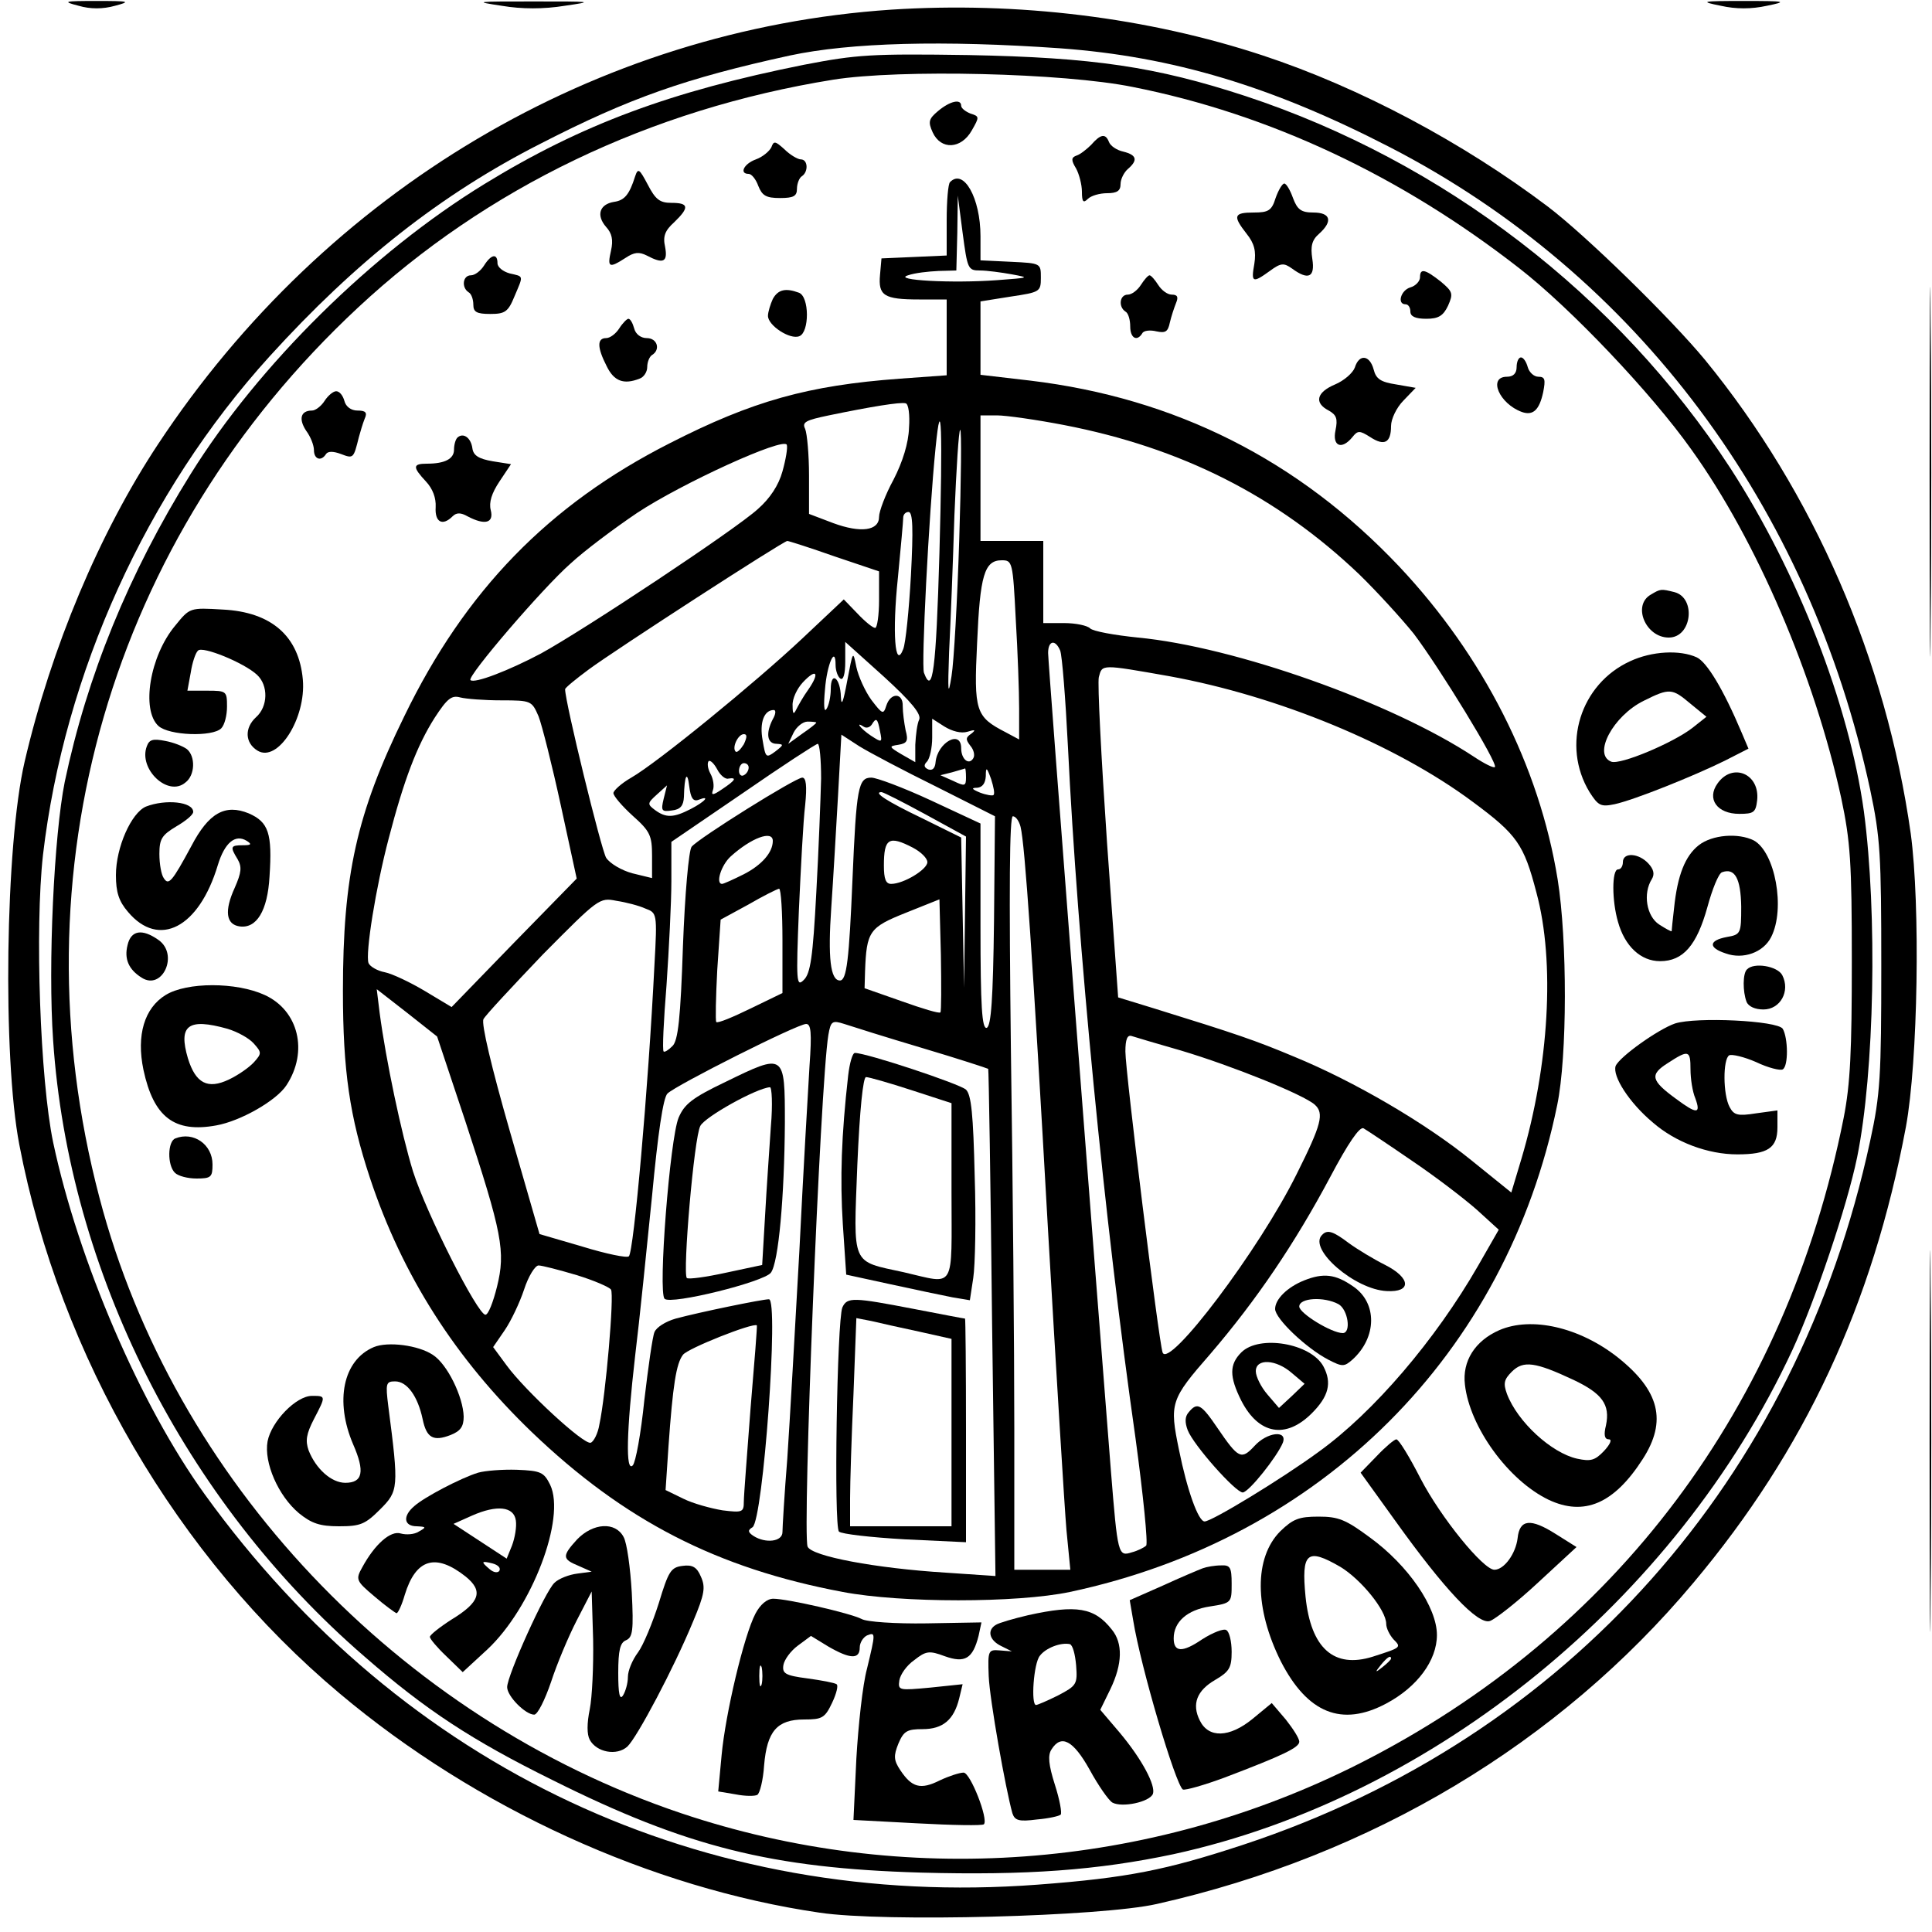 <?xml version="1.0" encoding="UTF-8" standalone="yes"?>
<svg version="1.0" xmlns="http://www.w3.org/2000/svg" width="300pt" height="300pt" viewBox="0 0 400 400" preserveAspectRatio="xMidYMid meet">
  <g transform="translate(0,400) scale(0.1,-0.1)" fill="#000000" stroke="none">
    <path d="M163 3988 c24 -7 50 -7 75 0 34 9 30 10 -38 10 -68 0 -72 -1 -37 -10z"/>
    <path d="M1039 3988 c41 -7 87 -7 130 0 62 9 59 9 -64 9 -121 0 -126 0 -66 -9z"/>
    <path d="M3563 3988 c31 -7 63 -7 95 0 44 9 40 10 -48 10 -88 0 -92 -1 -47
-10z"/>
    <path d="M1845 3980 c-610 -41 -1170 -373 -1518 -900 -121 -183 -221 -421
-276 -657 -40 -172 -46 -611 -11 -793 84 -438 327 -854 663 -1136 283 -238
645 -403 994 -454 133 -20 584 -8 698 18 445 100 833 333 1111 665 231 275
371 576 440 944 25 136 30 459 10 607 -51 361 -201 706 -426 981 -72 87 -246
257 -325 317 -176 133 -390 247 -590 313 -239 79 -508 112 -770 95z m350 -80
c233 -17 439 -79 683 -205 510 -263 868 -743 994 -1330 21 -99 23 -135 23
-365 0 -228 -2 -266 -23 -362 -151 -701 -626 -1235 -1297 -1457 -161 -53 -241
-69 -427 -83 -692 -52 -1314 240 -1724 808 -133 184 -262 484 -314 729 -27
130 -38 442 -21 595 44 376 214 751 469 1032 178 196 355 336 562 441 183 94
300 135 515 182 126 27 318 32 560 15z"/>
    <path d="M1665 3866 c-275 -55 -460 -123 -662 -247 -232 -142 -468 -375 -608
-600 -129 -207 -215 -419 -261 -638 -22 -110 -35 -378 -24 -535 32 -478 272
-954 645 -1276 126 -110 222 -173 388 -255 278 -139 455 -183 763 -192 220 -6
367 5 523 38 538 117 1041 526 1282 1044 47 102 113 297 134 399 36 177 42
505 14 716 -31 223 -137 495 -276 710 -234 359 -595 636 -1004 771 -186 61
-315 80 -574 85 -201 3 -231 1 -340 -20z m680 -46 c283 -56 555 -184 800 -375
107 -83 274 -259 357 -376 135 -188 255 -469 310 -721 19 -90 22 -133 22 -338
0 -185 -3 -254 -17 -325 -119 -597 -471 -1067 -1002 -1336 -437 -221 -944
-258 -1405 -103 -585 197 -1051 690 -1204 1274 -178 675 23 1366 535 1843 266
248 605 411 984 472 138 22 477 14 620 -15z"/>
    <path d="M1942 3770 c-19 -16 -21 -22 -11 -44 17 -37 59 -35 81 4 16 28 16 29
-3 35 -10 4 -19 11 -19 16 0 15 -23 10 -48 -11z"/>
    <path d="M2259 3700 c-9 -9 -23 -20 -30 -22 -11 -4 -12 -9 -1 -27 6 -11 12
-33 12 -48 0 -21 3 -24 12 -15 7 7 25 12 40 12 21 0 28 5 28 19 0 10 7 24 15
31 21 18 19 29 -9 36 -14 3 -27 12 -30 20 -7 18 -17 17 -37 -6z"/>
    <path d="M1597 3695 c-4 -8 -18 -20 -32 -25 -25 -9 -35 -30 -15 -30 6 0 15
-11 20 -25 8 -20 16 -25 45 -25 28 0 35 4 35 19 0 11 5 23 10 26 14 9 13 35
-2 35 -6 0 -22 9 -34 21 -19 17 -22 18 -27 4z"/>
    <path d="M1315 3635 c-12 -38 -22 -50 -44 -53 -30 -5 -37 -28 -16 -52 12 -13
15 -27 10 -49 -8 -35 -4 -37 30 -15 18 12 28 13 44 5 34 -18 44 -14 38 18 -5
22 0 34 19 51 32 31 30 40 -6 40 -24 0 -33 7 -49 38 -17 32 -20 35 -26 17z"/>
    <path d="M1967 3623 c-4 -3 -7 -39 -7 -79 l0 -73 -67 -3 -68 -3 -3 -34 c-4
-43 8 -51 81 -51 l57 0 0 -79 0 -78 -97 -7 c-190 -14 -305 -46 -477 -134 -250
-127 -423 -305 -549 -565 -99 -202 -127 -330 -127 -569 0 -165 14 -260 56
-387 67 -202 177 -374 335 -526 191 -183 383 -282 644 -331 121 -23 360 -23
470 0 522 111 904 494 1009 1008 21 101 21 342 1 467 -38 235 -154 463 -328
648 -209 221 -464 349 -764 385 l-103 12 0 76 0 76 63 10 c60 9 62 10 62 39 0
30 0 30 -62 33 l-63 3 0 50 c0 79 -35 141 -63 112z m62 -183 c14 0 44 -4 66
-8 38 -7 36 -7 -30 -12 -94 -7 -219 0 -185 10 14 5 42 8 63 9 l37 1 2 78 1 77
10 -77 c10 -75 11 -78 36 -78z m-147 -326 c-1 -31 -13 -70 -32 -107 -17 -31
-30 -66 -30 -77 0 -29 -38 -34 -95 -13 l-50 19 0 79 c0 44 -4 87 -8 97 -7 14
1 18 49 28 87 18 148 28 159 25 6 -1 9 -24 7 -51z m321 6 c243 -47 441 -147
611 -309 37 -36 88 -92 113 -123 53 -70 175 -269 168 -276 -2 -3 -22 7 -43 21
-171 113 -496 228 -696 247 -49 5 -93 13 -99 19 -6 6 -30 11 -54 11 l-43 0 0
85 0 85 -65 0 -65 0 0 130 0 130 34 0 c19 0 82 -9 139 -20z m-258 -265 c-7
-243 -14 -296 -32 -248 -6 15 10 327 24 466 12 120 15 39 8 -218z m41 28 c-4
-126 -11 -253 -16 -283 -7 -44 -8 -34 -5 50 3 58 8 185 11 283 4 97 9 177 12
177 3 0 2 -102 -2 -227z m-366 141 c-8 -29 -26 -56 -51 -78 -46 -42 -358 -249
-449 -299 -66 -35 -138 -63 -146 -55 -7 8 150 191 207 241 29 27 92 74 138
105 92 61 304 158 310 141 2 -6 -2 -30 -9 -55z m266 -215 c-4 -72 -11 -141
-16 -153 -17 -44 -23 34 -11 148 6 62 11 118 11 124 0 7 5 12 11 12 9 0 10
-35 5 -131z m-158 39 l92 -31 0 -59 c0 -32 -4 -58 -8 -58 -5 0 -21 13 -37 30
l-28 29 -86 -81 c-98 -92 -300 -257 -354 -288 -21 -12 -37 -27 -37 -32 0 -6
18 -27 40 -47 36 -32 40 -41 40 -83 l0 -46 -41 10 c-22 6 -46 20 -54 32 -10
16 -85 322 -85 349 0 3 22 21 49 41 54 40 403 266 411 266 3 0 47 -14 98 -32z
m375 -130 c4 -66 7 -150 7 -185 l0 -64 -28 15 c-62 32 -66 43 -59 185 6 140
15 171 51 171 22 0 23 -3 29 -122z m-200 -208 c-4 -8 -7 -31 -8 -52 l0 -36
-28 16 c-27 16 -27 17 -7 20 18 3 21 8 15 30 -3 15 -6 37 -6 50 1 28 -25 29
-34 1 -6 -19 -8 -18 -31 12 -13 18 -27 49 -31 68 -7 35 -7 34 -19 -29 -8 -43
-12 -54 -13 -33 -1 40 -21 55 -21 16 0 -15 -4 -34 -9 -41 -5 -8 -6 9 -3 40 4
53 22 93 22 51 0 -12 5 -25 10 -28 6 -4 10 10 10 35 l0 41 80 -72 c58 -53 78
-78 73 -89z m292 143 c4 -10 11 -99 16 -198 20 -410 75 -978 140 -1433 16
-118 26 -218 22 -222 -4 -4 -18 -11 -30 -14 -28 -9 -29 -5 -43 169 -31 391
-130 1673 -130 1693 0 26 15 29 25 5z m226 -53 c225 -41 468 -141 628 -260 92
-68 106 -88 132 -188 39 -144 26 -359 -31 -551 l-21 -70 -83 67 c-95 77 -242
163 -366 214 -81 34 -119 47 -290 100 l-75 23 -23 320 c-12 176 -20 330 -17
343 7 27 4 27 146 2z m-747 -27 c-11 -15 -22 -35 -26 -43 -5 -10 -7 -8 -7 9
-1 14 9 35 21 48 28 30 36 21 12 -14z m-636 -23 c62 0 63 -1 77 -33 7 -18 28
-101 46 -184 l33 -152 -130 -133 -129 -133 -55 33 c-30 18 -68 36 -83 39 -16
3 -31 12 -34 19 -7 19 15 157 42 259 31 119 58 191 95 249 26 40 35 47 53 42
12 -3 50 -6 85 -6z m562 -39 c-15 -29 -12 -51 8 -51 15 -1 15 -2 -3 -16 -19
-14 -20 -13 -26 23 -7 37 3 63 23 63 5 0 4 -9 -2 -19z m90 -7 c0 -2 -13 -12
-29 -23 l-29 -21 11 23 c6 12 19 23 29 23 10 0 18 -1 18 -2z m132 -18 c5 -24
4 -24 -19 -9 -21 14 -34 31 -14 18 5 -3 12 -1 16 5 9 15 12 13 17 -14z m181
-1 c16 5 18 4 8 -4 -12 -8 -12 -12 -2 -25 7 -8 10 -20 6 -26 -9 -15 -25 -2
-25 21 0 39 -49 12 -53 -29 -1 -12 -6 -18 -15 -15 -9 4 -10 9 -3 16 6 6 11 29
11 50 l0 39 25 -16 c16 -10 35 -15 48 -11z m-463 -26 c-7 -11 -14 -18 -17 -15
-8 8 5 36 17 36 7 0 7 -6 0 -21z m399 -88 l121 -61 -2 -217 c-2 -162 -6 -217
-15 -221 -10 -3 -13 44 -13 210 l0 213 -103 48 c-56 26 -112 47 -123 47 -27 0
-31 -20 -39 -210 -7 -167 -12 -210 -26 -210 -20 0 -25 48 -18 150 4 58 10 162
14 232 l7 127 37 -24 c21 -13 93 -51 160 -84z m-239 17 c-1 -40 -5 -147 -10
-237 -7 -132 -12 -167 -26 -180 -15 -15 -16 -5 -10 144 4 88 9 186 13 218 4
40 2 57 -6 57 -14 0 -214 -125 -229 -143 -6 -7 -14 -98 -18 -205 -5 -150 -10
-197 -22 -208 -8 -8 -16 -13 -18 -11 -3 2 0 64 6 138 5 74 10 170 10 215 l0
81 148 101 c81 56 150 101 155 102 4 0 7 -33 7 -72z m-192 0 c19 3 14 -4 -13
-22 -19 -13 -23 -13 -19 -2 3 8 1 23 -5 34 -6 11 -7 22 -4 26 3 3 11 -4 18
-17 6 -12 17 -21 23 -19z m42 23 c0 -6 -4 -13 -10 -16 -5 -3 -10 1 -10 9 0 9
5 16 10 16 6 0 10 -4 10 -9z m450 -21 c0 -18 -3 -18 -26 -7 l-27 12 24 6 c13
4 25 7 27 8 1 1 2 -8 2 -19z m57 -36 c-2 -2 -15 0 -28 5 -17 7 -19 10 -6 10
11 1 17 9 18 24 0 20 2 19 11 -6 5 -16 8 -30 5 -33z m-611 -10 c25 10 15 -3
-16 -19 -35 -18 -51 -19 -74 -2 -16 12 -16 14 4 32 l21 19 -7 -28 c-6 -25 -4
-27 17 -24 18 2 24 10 25 28 1 45 7 56 11 22 3 -24 8 -32 19 -28z m470 -30
l84 -46 -2 -156 -2 -157 -3 156 -3 155 -81 40 c-73 35 -102 54 -84 54 4 0 45
-21 91 -46z m197 -26 c9 -37 25 -269 57 -838 17 -294 34 -572 38 -618 l8 -82
-58 0 -58 0 0 293 c0 160 -3 511 -7 780 -4 339 -3 487 4 487 6 0 13 -10 16
-22z m-513 -29 c0 -24 -23 -50 -60 -69 -22 -11 -42 -20 -45 -20 -14 0 -2 39
18 57 42 38 87 55 87 32z m290 -14 c17 -9 30 -22 30 -30 0 -15 -49 -45 -75
-45 -11 0 -15 10 -15 38 0 56 10 63 60 37z m-270 -193 l0 -108 -66 -32 c-37
-18 -68 -31 -71 -28 -2 2 -1 51 2 108 l7 104 57 31 c31 18 59 32 64 33 4 0 7
-49 7 -108z m-284 67 c24 -9 25 -9 19 -116 -13 -261 -43 -595 -53 -604 -4 -4
-47 5 -96 20 l-89 26 -62 215 c-37 129 -59 221 -54 230 4 8 60 68 123 134 115
116 117 118 152 111 20 -3 47 -10 60 -16z m611 -215 c-2 -3 -38 8 -80 23 l-77
27 1 35 c3 83 9 91 84 121 l70 28 3 -115 c1 -64 1 -117 -1 -119z m-984 -224
c77 -234 84 -271 66 -344 -8 -32 -18 -58 -24 -58 -16 0 -122 209 -150 297 -24
78 -56 230 -69 328 l-6 49 63 -49 62 -49 58 -174z m947 150 c74 -22 135 -42
136 -43 1 -1 5 -238 8 -526 l7 -524 -103 7 c-145 9 -278 34 -286 54 -11 31 26
955 43 1059 5 29 8 31 33 23 15 -5 88 -28 162 -50z m-234 -37 c-3 -49 -13
-221 -21 -383 -9 -162 -20 -356 -25 -430 -6 -74 -10 -143 -10 -152 0 -20 -35
-24 -60 -8 -12 8 -12 12 -2 18 22 15 55 472 34 472 -14 0 -145 -27 -193 -40
-21 -6 -40 -18 -44 -28 -4 -9 -13 -73 -21 -141 -7 -69 -18 -129 -24 -135 -15
-15 -13 70 5 227 9 73 24 222 35 331 12 128 23 204 32 212 17 17 269 144 287
144 10 0 12 -17 7 -87z m769 32 c107 -32 253 -91 277 -112 20 -18 14 -41 -37
-143 -78 -158 -266 -406 -278 -370 -8 23 -77 581 -77 623 0 25 4 35 13 32 6
-2 53 -16 102 -30z m478 -228 c49 -33 109 -79 135 -102 l45 -41 -43 -75 c-88
-153 -216 -303 -330 -385 -75 -55 -221 -144 -236 -144 -13 0 -36 64 -53 148
-20 97 -18 104 65 199 96 112 175 229 248 366 37 70 61 105 69 101 7 -4 52
-34 100 -67z m-1729 -237 c36 -11 68 -25 71 -30 7 -11 -11 -219 -24 -279 -3
-19 -12 -36 -18 -38 -14 -5 -136 108 -174 160 l-28 38 24 35 c13 19 31 57 40
84 9 28 23 50 30 50 7 0 42 -9 79 -20z m360 -275 c-7 -93 -14 -181 -14 -194 0
-22 -3 -23 -44 -18 -24 4 -61 14 -81 24 l-37 18 6 90 c9 127 16 172 30 190 9
13 145 67 153 61 1 0 -5 -77 -13 -171z"/>
    <path d="M1756 1773 c-14 -124 -17 -213 -11 -308 l7 -104 92 -20 c50 -11 108
-23 128 -27 l36 -6 7 46 c4 26 6 121 3 211 -3 128 -7 168 -18 179 -13 12 -206
76 -230 76 -5 0 -11 -21 -14 -47z m131 -30 l83 -27 0 -183 c0 -208 10 -192
-99 -167 -110 24 -104 11 -96 222 5 116 12 182 18 182 6 0 48 -12 94 -27z"/>
    <path d="M1744 1293 c-11 -27 -18 -453 -7 -464 5 -5 66 -12 136 -16 l127 -6 0
231 c0 128 -1 232 -2 232 -2 0 -49 9 -106 20 -125 24 -138 25 -148 3z m159
-50 l67 -15 0 -194 0 -194 -105 0 -105 0 0 58 c0 31 3 128 7 215 l6 158 31 -6
c17 -4 61 -14 99 -22z"/>
    <path d="M1502 1760 c-69 -33 -85 -46 -97 -74 -18 -43 -43 -362 -29 -375 13
-13 206 35 220 54 16 21 28 158 29 310 0 145 0 145 -123 85z m94 -92 c-3 -46
-9 -129 -12 -185 l-6 -102 -75 -16 c-41 -9 -77 -14 -81 -11 -9 10 15 292 28
315 10 19 116 78 144 80 4 1 6 -36 2 -81z"/>
    <path d="M2737 1443 c-29 -29 68 -113 134 -116 52 -3 50 27 -3 54 -24 12 -57
32 -75 45 -33 25 -45 29 -56 17z"/>
    <path d="M2700 1349 c-35 -14 -60 -39 -60 -59 0 -20 64 -81 110 -105 29 -15
33 -15 50 0 51 46 52 118 1 152 -36 25 -61 28 -101 12z m71 -49 c20 -11 27
-60 9 -60 -23 0 -90 41 -90 55 0 18 51 21 81 5z"/>
    <path d="M2570 1200 c-25 -25 -25 -50 0 -100 36 -70 92 -80 146 -26 35 35 42
63 24 97 -26 48 -133 66 -170 29z m105 -43 l26 -22 -26 -25 -27 -25 -24 28
c-13 15 -24 37 -24 48 0 27 42 25 75 -4z"/>
    <path d="M2461 1076 c-8 -9 -8 -21 -2 -37 12 -31 99 -129 114 -129 13 1 71 74
83 103 10 27 -33 22 -59 -7 -27 -29 -33 -26 -76 37 -34 50 -42 55 -60 33z"/>
    <path d="M2641 3590 c-8 -26 -15 -30 -45 -30 -42 0 -44 -7 -15 -44 16 -20 20
-36 16 -62 -7 -39 -4 -41 32 -15 23 17 29 17 46 5 34 -25 48 -18 42 20 -4 26
-1 39 14 52 29 26 24 44 -12 44 -25 0 -33 6 -42 30 -6 17 -14 30 -18 30 -4 0
-12 -13 -18 -30z"/>
    <path d="M1002 3450 c-7 -11 -19 -20 -27 -20 -17 0 -20 -25 -5 -35 6 -3 10
-15 10 -26 0 -15 7 -19 35 -19 30 0 37 4 50 36 19 45 20 41 -10 48 -14 4 -25
13 -25 21 0 21 -13 19 -28 -5z"/>
    <path d="M2940 3426 c0 -8 -9 -18 -20 -21 -20 -6 -28 -35 -10 -35 6 0 10 -7
10 -15 0 -10 10 -15 33 -15 25 0 35 6 45 27 11 25 10 29 -15 50 -33 26 -43 28
-43 9z"/>
    <path d="M2362 3410 c-7 -11 -19 -20 -27 -20 -17 0 -20 -25 -5 -35 6 -3 10
-17 10 -31 0 -24 14 -32 25 -14 3 6 17 7 29 4 19 -4 24 -1 28 18 3 13 9 31 13
41 5 12 3 17 -9 17 -9 0 -21 9 -28 20 -7 11 -15 20 -18 20 -3 0 -11 -9 -18
-20z"/>
    <path d="M1600 3381 c-5 -11 -10 -27 -10 -35 0 -20 46 -50 65 -42 21 8 21 82
-1 90 -27 10 -43 7 -54 -13z"/>
    <path d="M1282 3320 c-7 -11 -19 -20 -27 -20 -19 0 -19 -19 1 -58 15 -31 35
-39 68 -26 9 3 16 14 16 24 0 11 5 22 10 25 18 11 11 35 -11 35 -12 0 -23 8
-26 20 -3 11 -8 20 -12 20 -3 0 -12 -9 -19 -20z"/>
    <path d="M2805 3239 c-4 -11 -22 -27 -41 -35 -38 -16 -44 -38 -13 -54 16 -9
19 -17 14 -41 -7 -33 13 -41 35 -14 11 14 15 14 37 0 29 -19 43 -12 43 23 0
14 11 38 26 53 l25 26 -40 7 c-32 5 -42 11 -47 31 -8 30 -30 33 -39 4z"/>
    <path d="M3140 3240 c0 -13 -7 -20 -20 -20 -40 0 -16 -56 31 -73 23 -8 36 4
44 41 5 26 4 32 -10 32 -9 0 -19 9 -22 20 -3 11 -9 20 -14 20 -5 0 -9 -9 -9
-20z"/>
    <path d="M672 3170 c-7 -11 -19 -20 -26 -20 -24 0 -28 -18 -12 -42 9 -12 16
-30 16 -40 0 -19 15 -24 25 -8 4 6 15 6 31 0 26 -10 26 -9 37 35 3 11 8 28 12
38 6 13 2 17 -15 17 -13 0 -24 8 -27 20 -3 11 -10 20 -17 20 -6 0 -17 -9 -24
-20z"/>
    <path d="M947 3094 c-4 -4 -7 -15 -7 -25 0 -19 -19 -29 -56 -29 -30 0 -30 -7
-2 -37 14 -15 21 -34 20 -53 -2 -31 14 -40 35 -19 8 8 17 8 31 0 36 -19 55
-14 48 13 -4 16 2 35 18 59 l24 36 -38 6 c-29 5 -40 12 -42 27 -3 22 -19 33
-31 22z"/>
    <path d="M3418 2769 c-39 -22 -11 -89 37 -89 48 0 57 82 12 94 -28 7 -29 7
-49 -5z"/>
    <path d="M363 2705 c-53 -63 -71 -175 -35 -208 22 -20 112 -23 130 -5 7 7 12
27 12 45 0 32 -1 33 -41 33 l-41 0 7 38 c3 20 10 41 15 45 9 10 95 -25 122
-50 24 -22 23 -66 -2 -88 -24 -22 -23 -53 3 -69 42 -26 101 67 94 147 -8 90
-65 140 -166 145 -68 4 -68 4 -98 -33z"/>
    <path d="M3375 2631 c-103 -47 -143 -174 -84 -271 18 -28 23 -31 52 -25 41 9
163 58 228 90 l49 25 -14 33 c-38 90 -72 146 -93 156 -35 16 -93 13 -138 -8z
m125 -88 l33 -27 -29 -23 c-40 -31 -149 -77 -168 -70 -39 15 4 95 67 126 54
27 59 26 97 -6z"/>
    <path d="M304 2455 c-18 -47 44 -106 80 -75 20 15 21 54 3 69 -8 6 -28 14 -45
17 -25 5 -33 3 -38 -11z"/>
    <path d="M3556 2378 c-23 -32 -1 -63 45 -63 30 0 34 3 37 28 6 55 -51 79 -82
35z"/>
    <path d="M302 2330 c-30 -13 -62 -84 -62 -142 0 -35 6 -54 25 -76 64 -76 147
-33 186 97 14 46 36 65 60 50 11 -7 9 -9 -8 -9 -26 0 -27 -3 -11 -29 9 -16 8
-27 -6 -59 -22 -48 -18 -76 10 -80 35 -5 58 32 62 103 6 90 -2 113 -43 131
-49 20 -83 1 -119 -68 -40 -74 -47 -82 -57 -66 -5 7 -9 29 -9 50 0 31 5 39 35
57 19 11 35 24 35 30 0 21 -57 27 -98 11z"/>
    <path d="M3517 2250 c-28 -22 -44 -62 -51 -130 -3 -25 -5 -46 -5 -48 -1 -1
-12 5 -26 14 -26 17 -34 64 -15 94 6 10 4 20 -7 32 -20 22 -53 24 -53 3 0 -8
-4 -15 -10 -15 -13 0 -13 -65 0 -109 14 -50 47 -81 87 -81 48 0 76 33 98 112
10 37 23 69 30 72 27 10 39 -13 40 -71 0 -56 -1 -58 -30 -63 -37 -7 -39 -22
-2 -34 36 -13 78 2 94 34 30 59 8 176 -36 200 -32 16 -86 12 -114 -10z"/>
    <path d="M264 2043 c-7 -28 2 -50 29 -67 43 -28 78 48 35 78 -34 24 -57 20
-64 -11z"/>
    <path d="M3617 1993 c-9 -8 -9 -46 -1 -67 4 -10 18 -16 35 -16 35 0 56 38 39
71 -10 19 -59 27 -73 12z"/>
    <path d="M343 1940 c-44 -27 -61 -83 -46 -155 21 -98 64 -131 151 -115 50 9
124 51 145 83 46 70 25 155 -45 187 -59 27 -161 27 -205 0z m128 -70 c20 -6
44 -19 54 -30 17 -19 17 -21 1 -39 -10 -11 -33 -27 -52 -36 -44 -21 -69 -8
-85 44 -20 68 0 84 82 61z"/>
    <path d="M3468 1881 c-35 -12 -115 -69 -123 -88 -7 -21 28 -76 77 -117 47 -41
114 -66 175 -66 63 0 83 13 83 56 l0 35 -44 -6 c-38 -6 -46 -4 -55 13 -14 26
-14 99 -1 107 5 3 31 -3 56 -14 25 -12 50 -18 55 -15 12 7 11 65 0 84 -11 17
-179 25 -223 11z m32 -95 c0 -19 4 -46 10 -60 12 -33 3 -33 -40 -1 -52 38 -55
50 -17 74 43 28 47 27 47 -13z"/>
    <path d="M363 1643 c-16 -6 -17 -55 -1 -71 7 -7 27 -12 45 -12 30 0 33 3 33
29 0 42 -40 69 -77 54z"/>
    <path d="M3104 1246 c-50 -22 -77 -64 -71 -113 10 -88 90 -198 173 -238 74
-35 136 -8 195 84 51 79 35 142 -52 211 -79 62 -178 85 -245 56z m154 -103
c59 -28 76 -51 67 -94 -5 -20 -3 -29 6 -29 7 0 3 -10 -10 -24 -19 -20 -28 -22
-56 -16 -53 12 -123 76 -145 134 -8 22 -6 30 10 46 24 24 49 20 128 -17z"/>
    <path d="M774 1211 c-64 -27 -81 -112 -43 -201 25 -57 20 -80 -16 -80 -29 0
-61 29 -76 67 -7 20 -5 34 11 65 25 48 25 48 -4 48 -33 0 -84 -53 -92 -94 -8
-44 22 -113 65 -149 26 -21 43 -27 83 -27 44 0 54 4 85 35 38 38 39 44 17 213
-6 48 -5 52 14 52 25 0 47 -31 57 -78 8 -39 22 -47 58 -33 20 8 27 17 27 38
-1 41 -34 109 -64 128 -30 20 -93 28 -122 16z"/>
    <path d="M2851 986 l-34 -35 72 -100 c101 -141 171 -216 196 -207 11 4 56 39
100 80 l79 73 -43 27 c-52 33 -75 31 -79 -9 -4 -32 -28 -65 -48 -65 -23 0
-111 108 -153 189 -23 45 -45 81 -50 81 -4 0 -22 -15 -40 -34z"/>
    <path d="M990 951 c-36 -11 -112 -51 -132 -69 -25 -21 -22 -42 5 -42 20 -1 20
-2 4 -11 -9 -6 -26 -7 -37 -4 -21 7 -54 -22 -80 -70 -14 -25 -13 -28 25 -60
22 -19 43 -34 46 -35 3 0 11 17 17 38 23 75 64 87 126 38 37 -30 30 -53 -29
-89 -25 -16 -45 -32 -45 -36 0 -4 15 -22 34 -40 l34 -33 51 47 c92 86 163 272
130 341 -13 26 -19 29 -69 31 -30 1 -66 -2 -80 -6z m78 -99 c2 -13 -2 -36 -8
-52 l-11 -27 -55 36 -55 36 38 17 c52 23 87 19 91 -10z m-34 -104 c-3 -5 -12
-4 -20 3 -19 16 -18 18 6 12 11 -3 17 -9 14 -15z"/>
    <path d="M2651 830 c-55 -55 -54 -160 1 -270 55 -107 126 -136 218 -87 64 34
105 89 105 142 0 57 -59 144 -139 202 -50 37 -65 43 -106 43 -41 0 -53 -5 -79
-30z m124 -74 c43 -26 95 -90 95 -118 0 -9 7 -23 15 -32 17 -17 16 -17 -43
-36 -80 -25 -128 17 -139 124 -9 92 3 102 72 62z m105 -190 c0 -2 -8 -10 -17
-17 -16 -13 -17 -12 -4 4 13 16 21 21 21 13z"/>
    <path d="M1195 813 c-32 -35 -31 -41 3 -55 l27 -12 -30 -4 c-16 -2 -38 -10
-47 -19 -19 -17 -98 -192 -98 -216 0 -19 38 -57 56 -57 7 0 22 30 35 68 12 37
36 94 53 127 l31 60 3 -99 c1 -55 -2 -120 -7 -145 -6 -29 -6 -52 0 -63 14 -26
56 -34 78 -14 20 19 96 162 136 259 24 57 26 71 16 93 -8 19 -17 25 -38 22
-24 -3 -29 -11 -49 -77 -13 -41 -32 -87 -43 -102 -12 -16 -21 -38 -21 -51 0
-13 -5 -30 -10 -38 -7 -11 -10 3 -10 46 0 48 4 63 16 68 14 6 16 20 12 99 -3
51 -10 103 -17 115 -17 32 -63 29 -96 -5z"/>
    <path d="M2490 753 c-8 -3 -46 -19 -83 -36 l-68 -30 7 -41 c16 -99 88 -341
103 -351 5 -2 44 9 87 25 121 46 154 62 154 74 0 7 -13 27 -28 46 l-29 34 -40
-33 c-48 -39 -91 -40 -109 -3 -17 34 -6 62 32 84 29 17 34 25 34 58 0 22 -5
42 -11 45 -5 4 -28 -5 -50 -19 -41 -28 -59 -27 -59 2 0 34 28 59 75 66 45 7
45 8 45 47 0 34 -3 39 -22 38 -13 0 -30 -3 -38 -6z"/>
    <path d="M1564 659 c-24 -46 -62 -207 -70 -293 l-7 -75 36 -6 c20 -4 40 -4 45
-1 5 3 12 30 14 61 6 71 27 95 83 95 37 0 43 3 58 35 9 19 13 36 9 38 -4 3
-31 8 -60 12 -46 6 -53 10 -50 28 2 11 15 29 30 40 l27 20 36 -22 c45 -26 65
-27 65 -2 0 10 7 21 15 25 18 7 18 6 0 -69 -9 -33 -18 -117 -22 -186 l-6 -127
132 -7 c73 -4 135 -5 138 -2 10 10 -28 107 -42 107 -8 0 -30 -7 -49 -16 -40
-20 -58 -15 -82 21 -14 21 -14 30 -4 55 11 26 18 30 50 30 42 0 65 19 76 64
l7 29 -67 -7 c-65 -6 -67 -6 -64 15 2 12 15 31 31 42 24 19 31 20 63 8 42 -15
58 -5 70 42 l6 28 -114 -2 c-63 -1 -124 3 -134 9 -23 12 -154 42 -183 42 -13
0 -27 -12 -37 -31z m13 -146 c-3 -10 -5 -2 -5 17 0 19 2 27 5 18 2 -10 2 -26
0 -35z"/>
    <path d="M2129 656 c-30 -7 -61 -16 -67 -20 -19 -11 -14 -32 11 -44 l22 -11
-25 2 c-24 2 -25 0 -23 -53 2 -49 35 -234 49 -284 5 -15 13 -18 51 -13 24 2
46 7 49 10 3 3 -2 31 -12 62 -13 41 -15 61 -7 73 20 32 45 19 79 -42 18 -33
39 -63 47 -68 20 -11 77 1 84 18 6 17 -22 71 -69 127 l-40 47 21 43 c25 52 26
95 3 123 -36 46 -73 52 -173 30z m99 -104 c3 -39 1 -42 -37 -62 -22 -11 -43
-20 -46 -20 -11 0 -5 87 8 102 12 16 43 28 62 24 6 -2 11 -21 13 -44z"/>
    <path d="M3995 3025 c0 -341 1 -482 2 -313 2 169 2 448 0 620 -1 172 -2 34 -2
-307z"/>
    <path d="M3995 1015 c0 -352 1 -495 2 -317 2 178 2 466 0 640 -1 174 -2 29 -2
-323z"/>
  </g>
</svg>